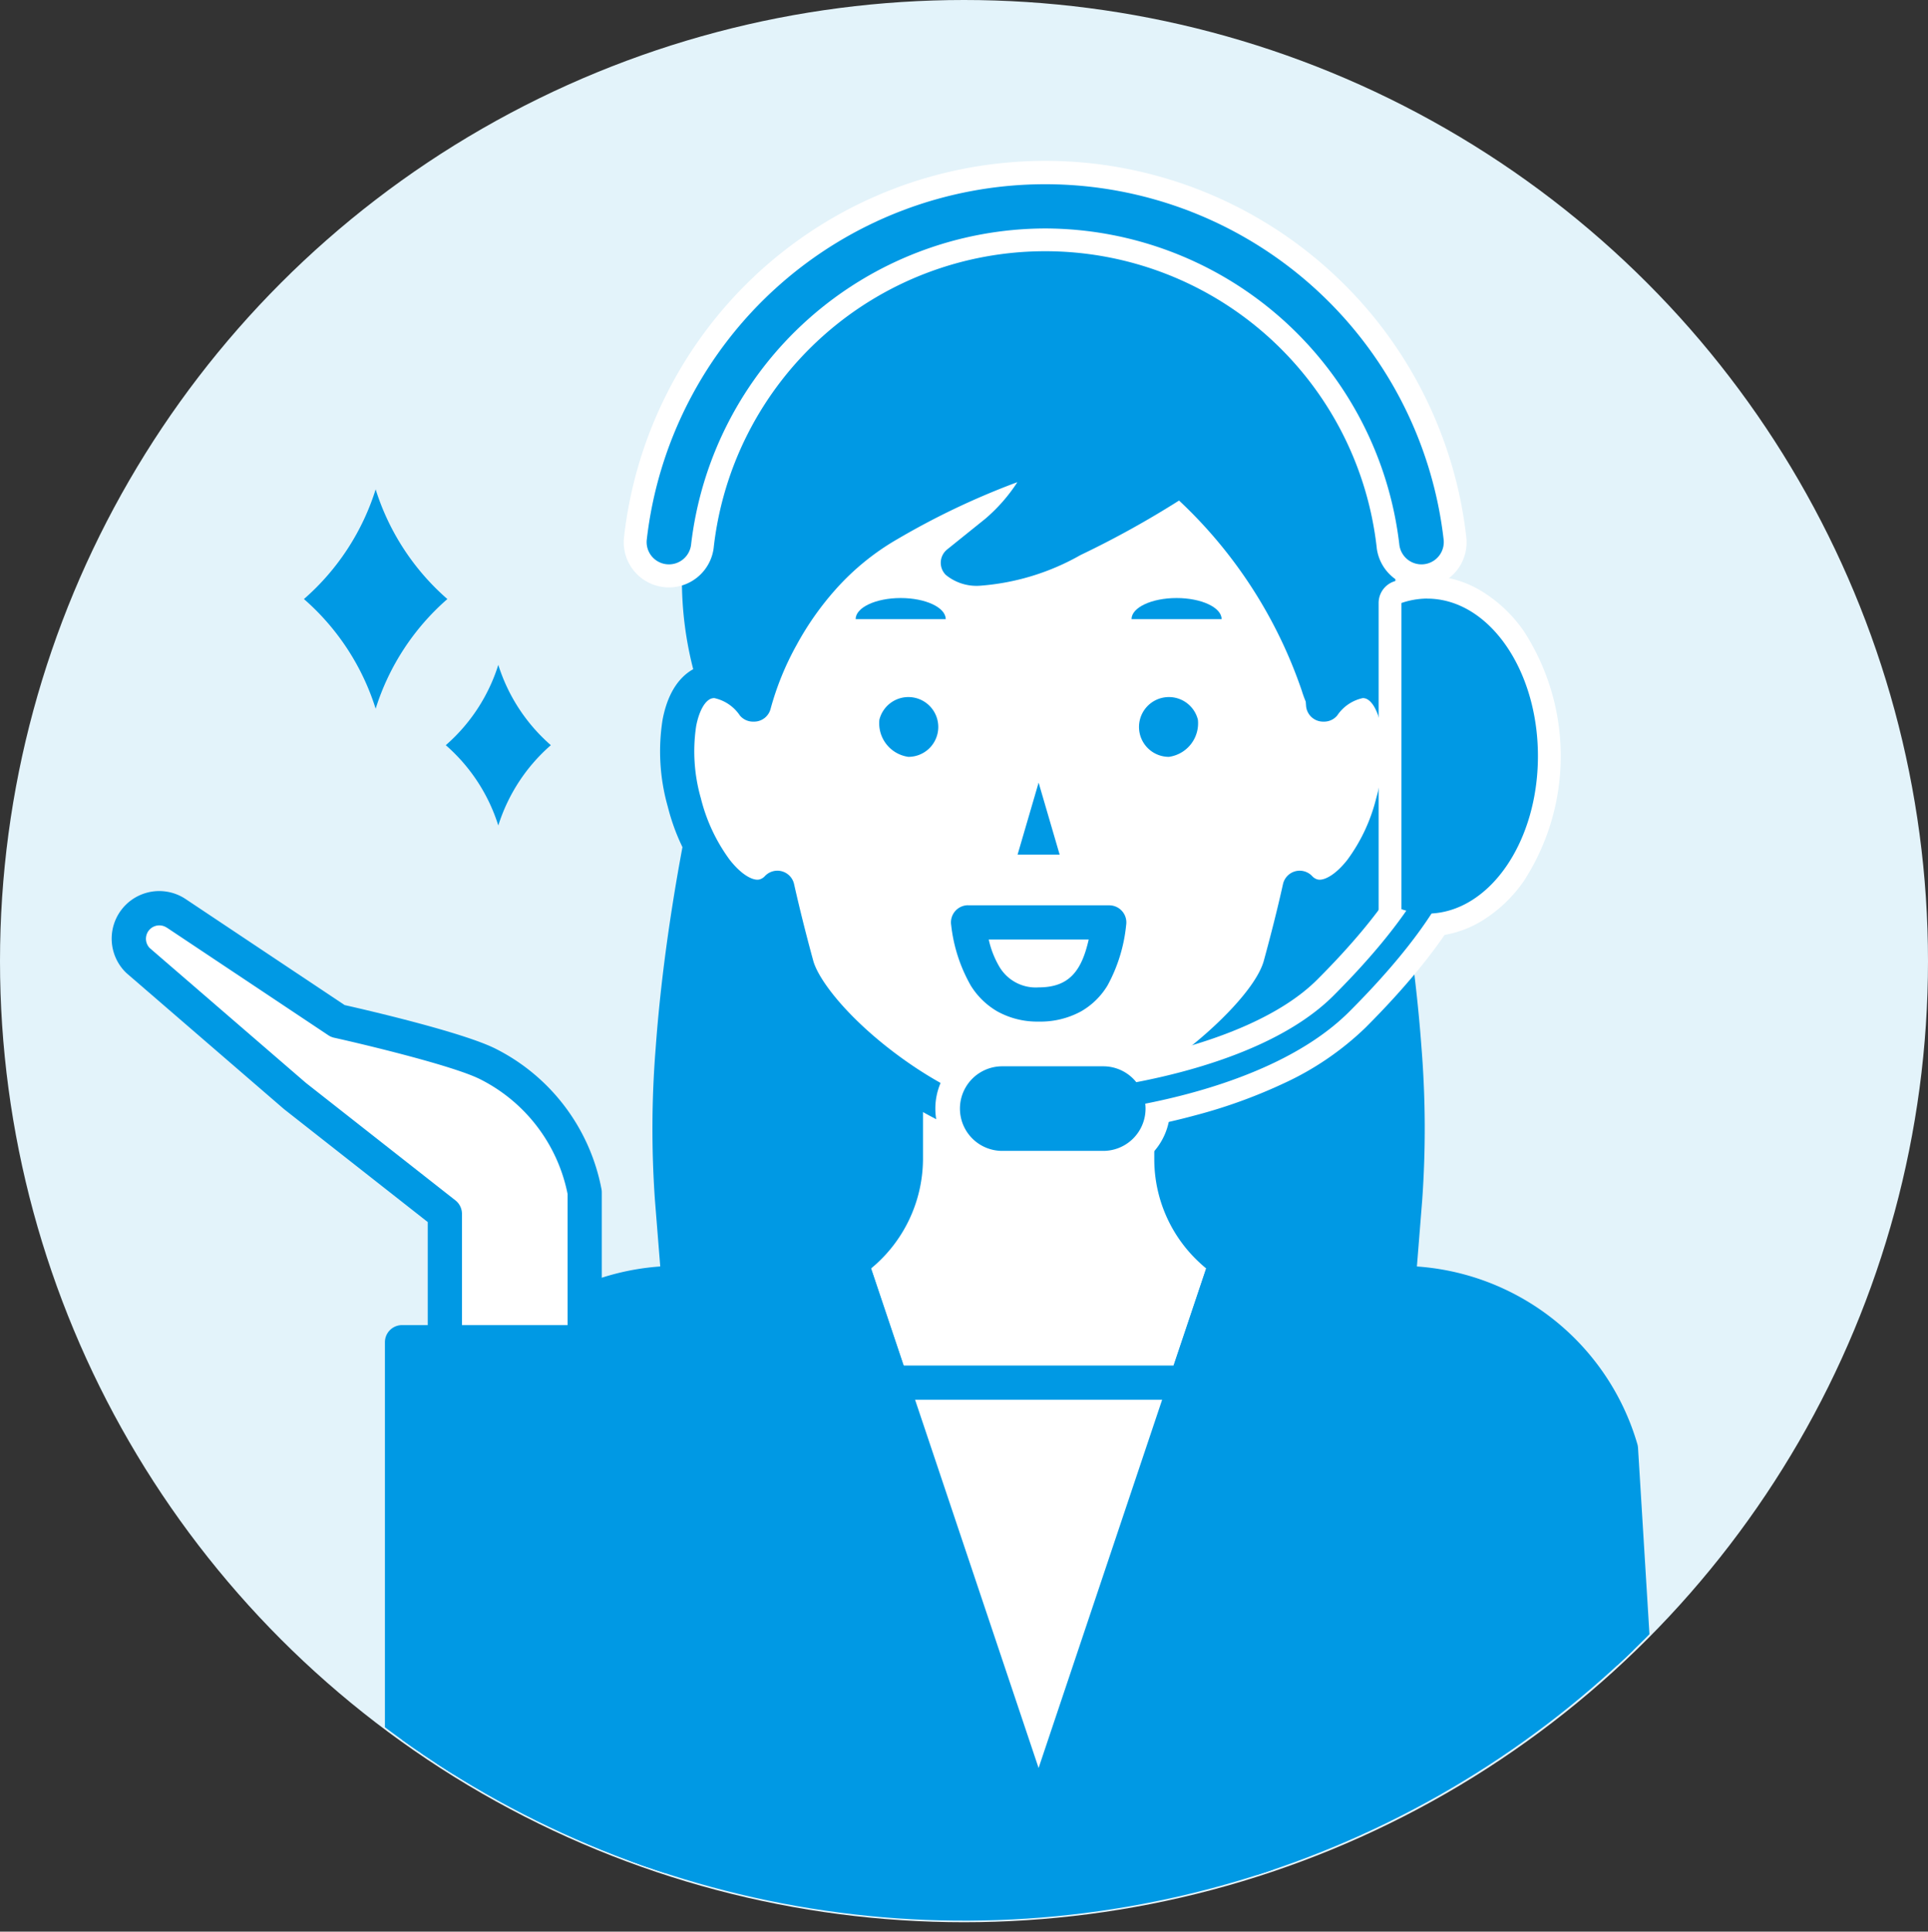 <svg xmlns="http://www.w3.org/2000/svg" xmlns:xlink="http://www.w3.org/1999/xlink" width="126.918" height="127.148" viewBox="0 0 126.918 127.148">
  <rect x="0" y="0" width="126.918" height="127.148" fill="#333333" stroke="none"/>
  <defs>
    <clipPath id="clip-path">
      <path id="パス_9864" data-name="パス 9864" d="M32.546,16.743A63.719,63.719,0,0,0,11.377,40.249V98.94a63.437,63.437,0,0,0,103.052,13.443V26.806a63.734,63.734,0,0,0-11.743-10.063Z" transform="translate(-11.377 -16.743)" fill="none"/>
    </clipPath>
    <clipPath id="clip-path-2">
      <rect id="長方形_4635" data-name="長方形 4635" width="126.844" height="127.044" fill="none"/>
    </clipPath>
  </defs>
  <g id="グループ_6629" data-name="グループ 6629" transform="translate(-12.864 -12.914)">
    <g id="グループ_6630" data-name="グループ 6630">
      <ellipse id="楕円形_723" data-name="楕円形 723" cx="63.459" cy="63.265" rx="63.459" ry="63.265" transform="translate(12.864 12.914)" fill="#e3f3fa"/>
      <g id="グループ_4322" data-name="グループ 4322" transform="translate(20.086 23.066)">
        <g id="グループ_4321" data-name="グループ 4321" clip-path="url(#clip-path)">
          <path id="パス_9835" data-name="パス 9835" d="M115.151,80.092,94.467,81.461h-.845L72.937,80.092s-4.036,16.143-3.03,28.751l1.009,12.614h46.249l1.009-12.614c1.01-12.614-3.03-28.751-3.03-28.751" transform="translate(-32.894 -40.096)" fill="#0099e4"/>
          <path id="パス_9836" data-name="パス 9836" d="M72.562,78.592l.075,0,20.648,1.367h.771L114.7,78.594a1.126,1.126,0,0,1,1.166.85c.01.041,1.031,4.149,1.911,9.746.517,3.289.886,6.447,1.1,9.386a66.687,66.687,0,0,1,.044,9.982l-1.009,12.613a1.126,1.126,0,0,1-1.122,1.036H70.542a1.126,1.126,0,0,1-1.122-1.036l-1.009-12.614a66.8,66.8,0,0,1,.048-9.982c.212-2.939.582-6.1,1.1-9.386.881-5.6,1.9-9.7,1.912-9.746A1.126,1.126,0,0,1,72.562,78.592Zm21.531,3.621h-.845l-.074,0L73.439,80.9C73.1,82.4,72.4,85.6,71.779,89.563a85.724,85.724,0,0,0-1.124,18.816l.926,11.578h44.17l.926-11.578a85.575,85.575,0,0,0-1.118-18.816c-.623-3.965-1.316-7.165-1.659-8.659L94.168,82.21Z" transform="translate(-32.52 -39.722)" fill="#0099e4"/>
          <path id="パス_9837" data-name="パス 9837" d="M71.039,47.287A23.482,23.482,0,1,1,94.52,70.911,23.482,23.482,0,0,1,71.039,47.287Z" transform="translate(-33.371 -19.399)" fill="#0099e4"/>
          <path id="パス_9838" data-name="パス 9838" d="M112.37,124.113a8.1,8.1,0,0,1-2.616-5.964v-5.81H92.277v5.81a8.253,8.253,0,0,1-3.618,6.765l12.356,36.834,12.357-36.834a8.263,8.263,0,0,1-1-.8" transform="translate(-39.867 -51.984)" fill="#fff"/>
          <path id="パス_9839" data-name="パス 9839" d="M91.9,110.838H109.38a1.126,1.126,0,0,1,1.126,1.126v5.81a7,7,0,0,0,2.253,5.136l.007.006a7.156,7.156,0,0,0,.865.691,1.126,1.126,0,0,1,.435,1.289l-12.357,36.834a1.126,1.126,0,0,1-2.135,0L87.217,124.9a1.126,1.126,0,0,1,.435-1.289,7.128,7.128,0,0,0,3.125-5.839v-5.805A1.126,1.126,0,0,1,91.9,110.838Zm16.351,2.251H93.029v4.685s0,.006,0,.009a9.378,9.378,0,0,1-3.418,7.169l11.031,32.882,11.031-32.882q-.228-.187-.442-.388a9.252,9.252,0,0,1-2.976-6.79Z" transform="translate(-39.492 -51.609)" fill="#0099e4"/>
          <path id="パス_9840" data-name="パス 9840" d="M116.124,63.032c-.954-.253-2.032.341-3,1.5h-.062c-.011-.156-.025-.314-.038-.472a6.778,6.778,0,0,1-.3-.789,31.777,31.777,0,0,0-9.077-13.621s-1.013,1.008-7.066,4.038S89.021,55.2,89.021,55.2l2.523-2.018a12.153,12.153,0,0,0,3.531-5.045s-3.531.5-10.594,4.54S75.6,64.531,75.6,64.531H75.54c-.965-1.154-2.044-1.748-3-1.5-1.873.494-2.558,4.051-1.529,7.941s3.383,6.642,5.254,6.147a1.88,1.88,0,0,0,.873-.535c.46,2.044.929,3.829,1.274,5.094.965,3.531,9.164,10.594,15.917,11.1,6.753-.5,14.953-7.567,15.918-11.1.345-1.265.814-3.05,1.274-5.094a1.88,1.88,0,0,0,.873.535c1.873.494,4.228-2.255,5.254-6.147s.343-7.446-1.529-7.941" transform="translate(-33.186 -28.316)" fill="#fff"/>
          <path id="パス_9841" data-name="パス 9841" d="M94.7,46.635a1.126,1.126,0,0,1,1.056,1.516A13.305,13.305,0,0,1,91.9,53.663l-.025.021-.252.2A18.914,18.914,0,0,0,95.71,52.3c5.351-2.678,6.637-3.713,6.785-3.839a1.074,1.074,0,0,1,1.53-.037,32.954,32.954,0,0,1,9.264,13.715,3.631,3.631,0,0,1,2.015-.667h0a2.871,2.871,0,0,1,.734.1c.78.206,2.164.945,2.668,3.574a13.361,13.361,0,0,1-.341,5.745,13.741,13.741,0,0,1-2.29,4.853,4.793,4.793,0,0,1-3.606,2.19,2.893,2.893,0,0,1-.551-.053c-.288,1.2-.6,2.435-.957,3.725-.556,2.035-2.931,4.827-6.2,7.287a27.961,27.961,0,0,1-5.14,3.089,16.637,16.637,0,0,1-5.583,1.548,1.124,1.124,0,0,1-.168,0,16.636,16.636,0,0,1-5.582-1.548,27.958,27.958,0,0,1-5.14-3.089c-3.266-2.46-5.641-5.252-6.2-7.287-.352-1.29-.668-2.52-.957-3.725a2.887,2.887,0,0,1-.551.053,4.791,4.791,0,0,1-3.6-2.191,13.779,13.779,0,0,1-2.29-4.852,13.317,13.317,0,0,1-.341-5.745c.506-2.629,1.891-3.367,2.671-3.573a2.867,2.867,0,0,1,.732-.094,3.658,3.658,0,0,1,2.062.7A23.057,23.057,0,0,1,76.03,59.2a21.672,21.672,0,0,1,2.871-4.1,18.667,18.667,0,0,1,4.647-3.782c7.167-4.1,10.84-4.655,10.993-4.677A1.127,1.127,0,0,1,94.7,46.635Zm-4.248,5.3a11.043,11.043,0,0,0,2.108-2.405l-.244.087a50.089,50.089,0,0,0-7.652,3.66,16.412,16.412,0,0,0-4.057,3.3,19.381,19.381,0,0,0-2.566,3.644,18.786,18.786,0,0,0-1.718,4.2,1.124,1.124,0,0,1-1.1.869h-.062a1.126,1.126,0,0,1-.864-.4,2.714,2.714,0,0,0-1.688-1.149.607.607,0,0,0-.157.02c-.445.117-.842.815-1.035,1.821a11.208,11.208,0,0,0,.307,4.744,11.5,11.5,0,0,0,1.889,4.043c.761.976,1.444,1.324,1.829,1.324a.616.616,0,0,0,.152-.018.755.755,0,0,0,.342-.212,1.126,1.126,0,0,1,1.925.516c.367,1.627.779,3.278,1.262,5.045.336,1.231,2.163,3.66,5.379,6.082s6.665,3.951,9.452,4.184c2.787-.233,6.226-1.754,9.452-4.184,2.255-1.7,4.9-4.325,5.38-6.082s.9-3.417,1.262-5.044a1.126,1.126,0,0,1,1.925-.516.755.755,0,0,0,.341.212.621.621,0,0,0,.151.018c.386,0,1.07-.348,1.831-1.323a11.459,11.459,0,0,0,1.888-4.042,11.253,11.253,0,0,0,.307-4.746c-.193-1.006-.589-1.7-1.033-1.822a.611.611,0,0,0-.158-.02,2.713,2.713,0,0,0-1.686,1.149,1.126,1.126,0,0,1-.864.4h-.062a1.126,1.126,0,0,1-1.123-1.048c-.006-.09-.014-.181-.021-.272-.1-.237-.186-.478-.261-.72a30.7,30.7,0,0,0-8.078-12.513,62.574,62.574,0,0,1-6.49,3.59,15.729,15.729,0,0,1-6.556,2.012,3.193,3.193,0,0,1-2.312-.71,1.126,1.126,0,0,1,.094-1.674Z" transform="translate(-32.811 -27.941)" fill="#0099e4"/>
          <path id="パス_9842" data-name="パス 9842" d="M91.628,74.266a1.968,1.968,0,1,1,1.909,2.448,2.23,2.23,0,0,1-1.909-2.448" transform="translate(-40.961 -37.046)" fill="#0099e4"/>
          <path id="パス_9843" data-name="パス 9843" d="M89.152,64.4c0-.766,1.328-1.388,2.965-1.388s2.965.622,2.965,1.388" transform="translate(-40.048 -33.799)" fill="#0099e4"/>
          <path id="パス_9844" data-name="パス 9844" d="M122.609,74.266a1.968,1.968,0,1,0-1.909,2.448,2.23,2.23,0,0,0,1.909-2.448" transform="translate(-50.975 -37.046)" fill="#0099e4"/>
          <path id="パス_9845" data-name="パス 9845" d="M123.847,64.4c0-.766-1.328-1.388-2.965-1.388s-2.965.622-2.965,1.388" transform="translate(-50.652 -33.799)" fill="#0099e4"/>
          <path id="パス_9846" data-name="パス 9846" d="M107.422,82.26,106.037,87h2.77Z" transform="translate(-46.273 -40.896)" fill="#0099e4"/>
          <path id="パス_9847" data-name="パス 9847" d="M100.5,95.334h9.293a1.126,1.126,0,0,1,1.113,1.292,10.418,10.418,0,0,1-1.227,3.983,4.86,4.86,0,0,1-1.749,1.71,5.6,5.6,0,0,1-2.784.668,5.417,5.417,0,0,1-2.722-.671,5.022,5.022,0,0,1-1.743-1.694,10.317,10.317,0,0,1-1.295-4,1.126,1.126,0,0,1,1.113-1.293Zm7.944,2.251h-6.585a6.133,6.133,0,0,0,.722,1.827,2.779,2.779,0,0,0,2.567,1.323C107.164,100.736,107.976,99.638,108.44,97.585Z" transform="translate(-43.994 -45.894)" fill="#0099e4"/>
          <path id="パス_9848" data-name="パス 9848" d="M147.752,63.069a5.285,5.285,0,0,0-1.691.292V83.515a5.285,5.285,0,0,0,1.691.292c4.029,0,7.294-4.641,7.294-10.367s-3.265-10.367-7.294-10.367" transform="translate(-61.028 -33.821)" fill="#0099e4"/>
          <path id="パス_9849" data-name="パス 9849" d="M147.253,61.069a6.932,6.932,0,0,1,3.613,1.03,9.239,9.239,0,0,1,2.773,2.646,15.14,15.14,0,0,1,0,16.39,9.235,9.235,0,0,1-2.773,2.644,6.935,6.935,0,0,1-3.613,1.029h-.012a6.772,6.772,0,0,1-2.172-.375,1.5,1.5,0,0,1-1.009-1.418V62.862a1.5,1.5,0,0,1,1.009-1.418,6.773,6.773,0,0,1,2.172-.375Zm.006,20.737a4.948,4.948,0,0,0,3.925-2.4,12.159,12.159,0,0,0,0-12.936,4.948,4.948,0,0,0-3.924-2.4q-.1,0-.2.007V81.8Q147.161,81.806,147.259,81.806Z" transform="translate(-60.529 -33.322)" fill="#fff"/>
          <path id="パス_9850" data-name="パス 9850" d="M109.481,117.4h-6.754a2.784,2.784,0,0,1,0-5.567h6.756a2.784,2.784,0,0,1,0,5.567" transform="translate(-44.026 -51.796)" fill="#0099e4"/>
          <path id="パス_9851" data-name="パス 9851" d="M108.983,118.4h-6.755a4.285,4.285,0,1,1,0-8.569h6.755a4.285,4.285,0,1,1,0,8.569Zm-6.755-5.567a1.283,1.283,0,1,0,0,2.565h6.755a1.283,1.283,0,0,0,0-2.565Z" transform="translate(-43.527 -51.297)" fill="#fff"/>
          <path id="パス_9852" data-name="パス 9852" d="M112.771,107.127a.741.741,0,0,1-.063-1.48c.11-.009,11.152-1.03,16.325-6.2,5.19-5.19,6.23-8.079,6.24-8.1a.741.741,0,0,1,1.4.472c-.042.128-1.105,3.191-6.6,8.682-5.557,5.557-16.771,6.591-17.244,6.632h-.065" transform="translate(-48.473 -44.062)" fill="#0099e4"/>
          <path id="パス_9853" data-name="パス 9853" d="M112.337,108.129h-.091a2.242,2.242,0,0,1-.152-4.478,40.712,40.712,0,0,0,6.072-1.14c2.908-.774,6.883-2.2,9.306-4.626,4.773-4.772,5.858-7.472,5.894-7.565a2.241,2.241,0,0,1,2.856-1.34h0a2.235,2.235,0,0,1,1.381,2.788l-.006.019c-.117.354-1.31,3.621-6.96,9.271a19.381,19.381,0,0,1-5.387,3.668,34.157,34.157,0,0,1-5.813,2.1,43.609,43.609,0,0,1-6.976,1.293Q112.4,108.129,112.337,108.129Z" transform="translate(-47.974 -43.563)" fill="#fff"/>
          <path id="パス_9854" data-name="パス 9854" d="M93.6,22.759A23.531,23.531,0,0,1,116.912,43.6a1.468,1.468,0,0,0,2.917-.326,26.4,26.4,0,0,0-52.464,0,1.468,1.468,0,0,0,2.917.326A23.531,23.531,0,0,1,93.6,22.759" transform="translate(-32.014 -17.873)" fill="#0099e4"/>
          <path id="パス_9855" data-name="パス 9855" d="M93.131,17.809a27.9,27.9,0,0,1,27.691,24.8l0,.018a2.969,2.969,0,0,1-2.59,3.241,2.968,2.968,0,0,1-3.311-2.581l0-.013a21.96,21.96,0,0,0-43.647,0l0,.013a2.972,2.972,0,0,1-2.944,2.6c-.1,0-.2,0-.3-.015a2.969,2.969,0,0,1-2.661-3.248l0-.018A27.882,27.882,0,0,1,90,17.984,28.3,28.3,0,0,1,93.131,17.809Z" transform="translate(-31.515 -17.374)" fill="#fff"/>
          <path id="パス_9856" data-name="パス 9856" d="M147.752,63.069a5.285,5.285,0,0,0-1.691.292V83.515a5.285,5.285,0,0,0,1.691.292c4.029,0,7.294-4.641,7.294-10.367s-3.265-10.367-7.294-10.367" transform="translate(-61.028 -33.821)" fill="#0099e4"/>
          <path id="パス_9857" data-name="パス 9857" d="M109.481,117.4h-6.754a2.784,2.784,0,0,1,0-5.567h6.756a2.784,2.784,0,0,1,0,5.567" transform="translate(-44.026 -51.796)" fill="#0099e4"/>
          <path id="パス_9858" data-name="パス 9858" d="M112.771,107.127a.741.741,0,0,1-.063-1.48c.11-.009,11.152-1.03,16.325-6.2,5.19-5.19,6.23-8.079,6.24-8.1a.741.741,0,0,1,1.4.472c-.042.128-1.105,3.191-6.6,8.682-5.557,5.557-16.771,6.591-17.244,6.632h-.065" transform="translate(-48.473 -44.062)" fill="#0099e4"/>
          <path id="パス_9859" data-name="パス 9859" d="M93.6,22.759A23.531,23.531,0,0,1,116.912,43.6a1.468,1.468,0,0,0,2.917-.326,26.4,26.4,0,0,0-52.464,0,1.468,1.468,0,0,0,2.917.326A23.531,23.531,0,0,1,93.6,22.759" transform="translate(-32.014 -17.873)" fill="#0099e4"/>
          <rect id="長方形_4631" data-name="長方形 4631" width="29.26" height="31.277" transform="translate(46.519 80.858)" fill="#fff"/>
          <path id="長方形_4632" data-name="長方形 4632" d="M-.374-1.5h29.26A1.126,1.126,0,0,1,30.011-.374V30.9a1.126,1.126,0,0,1-1.126,1.126H-.374A1.126,1.126,0,0,1-1.5,30.9V-.374A1.126,1.126,0,0,1-.374-1.5ZM27.76.751H.751V29.777H27.76Z" transform="translate(46.893 81.232)" fill="#0099e4"/>
          <path id="パス_9860" data-name="パス 9860" d="M122.84,144.548a15.171,15.171,0,0,0-14.565-10.922h-6.9a8.091,8.091,0,0,1-4.515-1.37L84.5,169.09,72.147,132.255a8.1,8.1,0,0,1-4.516,1.37h-6.9a15.171,15.171,0,0,0-14.565,10.922l-2.3,37.506h81.27Z" transform="translate(-23.355 -59.326)" fill="#0099e4"/>
          <path id="パス_9861" data-name="パス 9861" d="M71.773,130.755a1.126,1.126,0,0,1,1.067.768l11.289,33.653,11.29-33.652a1.126,1.126,0,0,1,1.694-.577,6.942,6.942,0,0,0,3.879,1.179H107.9a16.291,16.291,0,0,1,15.645,11.733,1.126,1.126,0,0,1,.043.246l2.3,37.506a1.126,1.126,0,0,1-1.124,1.195H43.495a1.126,1.126,0,0,1-1.124-1.195l2.3-37.506a1.127,1.127,0,0,1,.043-.247,16.29,16.29,0,0,1,15.645-11.733h6.91a6.946,6.946,0,0,0,3.88-1.179A1.126,1.126,0,0,1,71.773,130.755Zm12.356,39.086a1.126,1.126,0,0,1-1.067-.768L71.138,133.526a9.19,9.19,0,0,1-3.871.851H60.358a14.04,14.04,0,0,0-13.45,9.994l-2.216,36.184h78.876l-2.218-36.183a14.04,14.04,0,0,0-13.448-9.994h-6.91a9.188,9.188,0,0,1-3.87-.851L85.2,169.073A1.126,1.126,0,0,1,84.129,169.841Z" transform="translate(-22.981 -58.952)" fill="#0099e4"/>
          <path id="パス_9862" data-name="パス 9862" d="M43.38,131.647V114.052a11.953,11.953,0,0,0-6.389-8.456c-2.273-1.136-9.866-2.818-9.866-2.818L16.5,95.692a2.005,2.005,0,0,0-2.531,3.09l10.34,8.928,9.866,7.751v16.913" transform="translate(-12.111 -45.72)" fill="#fff"/>
          <path id="パス_9863" data-name="パス 9863" d="M33.8,133.125A1.126,1.126,0,0,1,32.673,132V115.634l-9.435-7.413-.04-.033L12.857,99.26q-.028-.024-.054-.05a3.131,3.131,0,0,1,3.948-4.827L27.2,101.35c1.269.286,7.739,1.774,9.919,2.864a13.079,13.079,0,0,1,6.991,9.253,1.126,1.126,0,0,1,.02.21v17.595a1.126,1.126,0,1,1-2.251,0V113.786a10.828,10.828,0,0,0-5.767-7.559c-1.762-.881-7.531-2.266-9.6-2.726a1.126,1.126,0,0,1-.381-.162L15.5,96.255l-.007,0a.88.88,0,0,0-1.13,1.335l10.287,8.882,9.845,7.735a1.126,1.126,0,0,1,.43.885V132A1.126,1.126,0,0,1,33.8,133.125Z" transform="translate(-11.737 -45.345)" fill="#0099e4"/>
          <rect id="長方形_4633" data-name="長方形 4633" width="16.208" height="43.69" transform="translate(19.243 78.198)" fill="#0099e4"/>
          <path id="長方形_4634" data-name="長方形 4634" d="M-.374-1.5H15.833A1.126,1.126,0,0,1,16.959-.374v43.69a1.126,1.126,0,0,1-1.126,1.126H-.374A1.126,1.126,0,0,1-1.5,43.316V-.374A1.126,1.126,0,0,1-.374-1.5ZM14.708.751H.751V42.19H14.708Z" transform="translate(19.617 78.572)" fill="#0099e4"/>
        </g>
        <g id="グループ_4323" data-name="グループ 4323" transform="translate(-7.184 -10.047)" clip-path="url(#clip-path-2)">
          <path id="パス_9865" data-name="パス 9865" d="M49.877,69.419a11.636,11.636,0,0,0,3.458,5.288,11.641,11.641,0,0,0-3.458,5.288,11.641,11.641,0,0,0-3.458-5.288,11.636,11.636,0,0,0,3.458-5.288" transform="translate(-17.112 -25.761)" fill="#0099e4"/>
          <path id="パス_9866" data-name="パス 9866" d="M36.351,51.053a15.886,15.886,0,0,0,4.721,7.22,15.886,15.886,0,0,0-4.721,7.219,15.886,15.886,0,0,0-4.721-7.219,15.886,15.886,0,0,0,4.721-7.22" transform="translate(-11.66 -18.946)" fill="#0099e4"/>
        </g>
      </g>
    </g>
  </g>
</svg>
